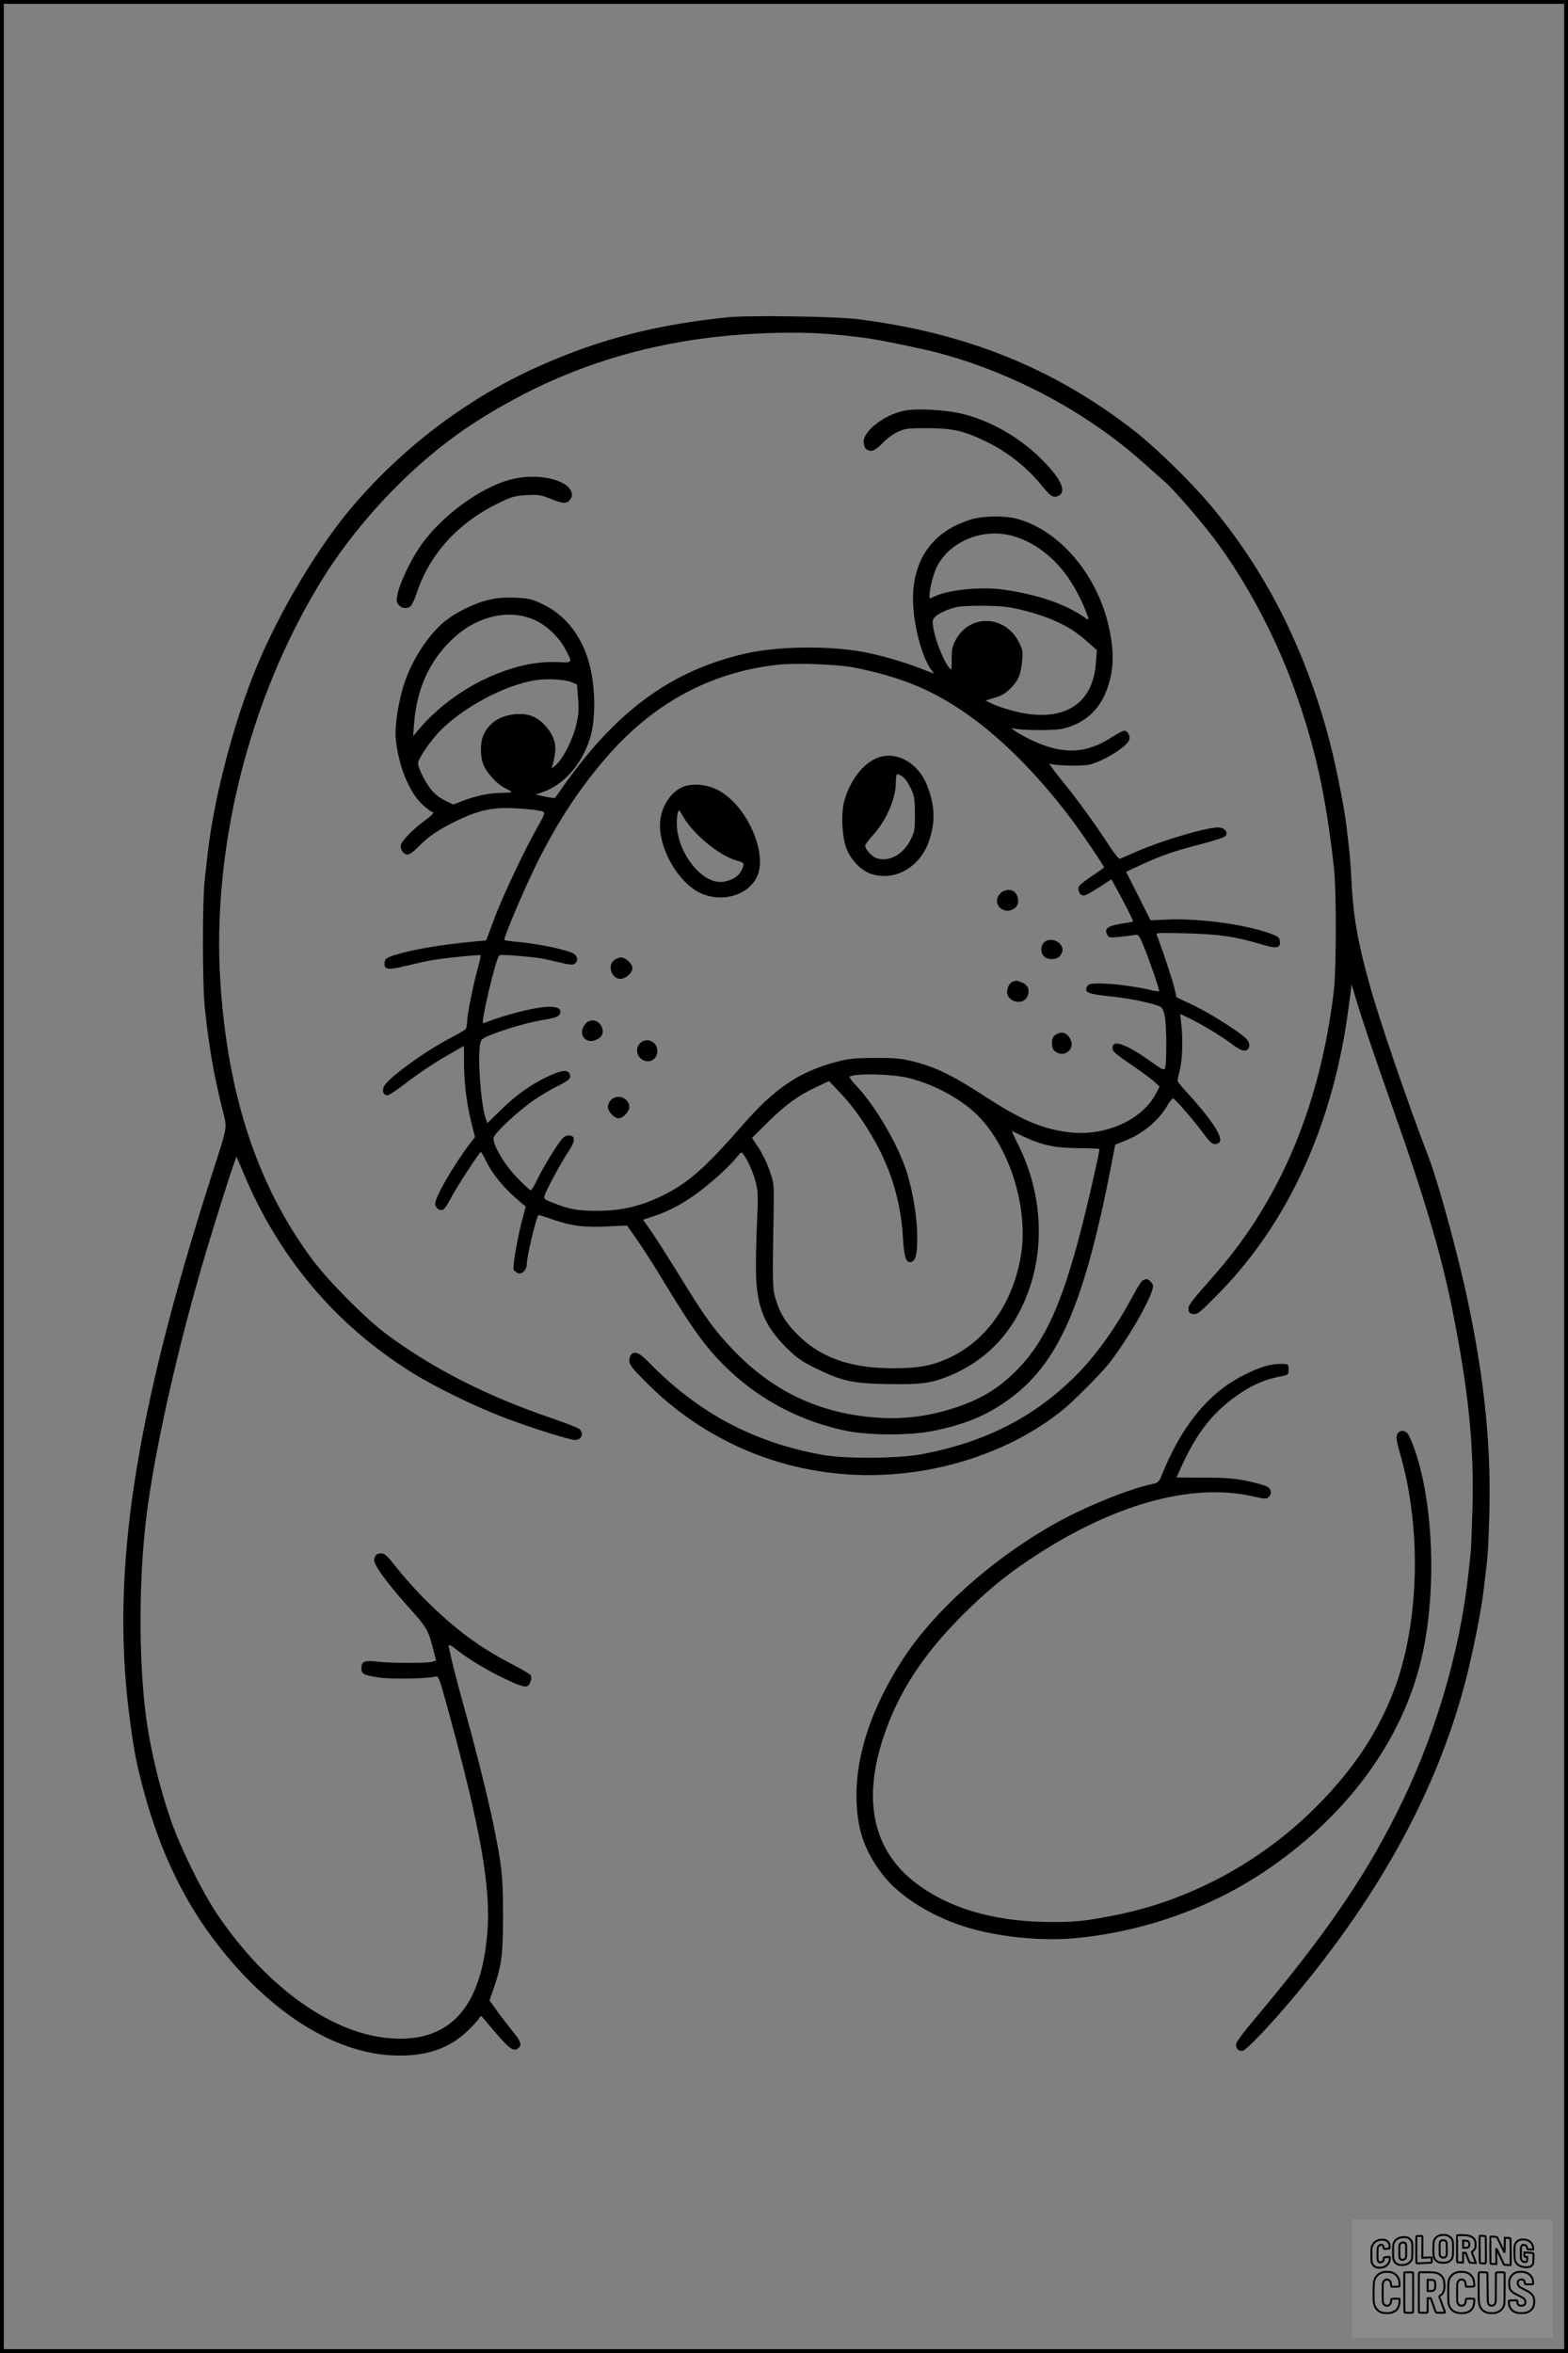 <?xml version="1.0" encoding="UTF-8"?>
<svg xmlns="http://www.w3.org/2000/svg" version="1.0" width="1024pt" height="1536pt" viewBox="0 0 1024 1536" preserveAspectRatio="xMidYMid meet">
  <rect x="0" y="0" width="1024" height="1536" fill="#808080" stroke="none"/>
  <g transform="translate(0.00 0.00) scale(1)">
    <g transform="translate(0,1536) scale(0.1,-0.1)" fill="#000000" stroke="none">
      <path d="M4755 13289 c-474 -49 -833 -142 -1225 -315 -458 -203 -874 -512 -1210 -899 -231 -265 -492 -699 -645 -1070 -150 -363 -280 -862 -320 -1228 -2 -23 -10 -89 -17 -147 -17 -142 -17 -697 0 -855 29 -263 56 -417 113 -651 34 -140 42 -90 -76 -459 -494 -1546 -648 -2548 -534 -3475 27 -215 43 -309 80 -454 102 -403 252 -736 461 -1018 350 -473 779 -755 1178 -775 212 -11 371 41 494 160 35 34 69 71 75 82 11 20 11 19 32 -5 161 -194 190 -219 224 -190 25 21 17 45 -41 115 -30 38 -76 97 -101 132 l-46 65 26 76 c55 159 62 219 62 502 -1 240 -8 305 -66 586 -34 164 -117 496 -184 734 -51 180 -105 396 -105 418 0 9 16 1 43 -20 64 -53 180 -125 286 -178 116 -58 163 -75 184 -67 18 7 32 49 24 70 -3 7 -55 39 -117 70 -217 112 -378 231 -568 420 -62 61 -147 156 -189 210 -65 82 -81 97 -105 97 -20 0 -32 -7 -40 -24 -9 -21 -6 -32 16 -70 33 -56 121 -166 219 -274 99 -109 115 -136 142 -243 l23 -89 -27 -8 c-35 -10 -269 -9 -359 1 -83 10 -102 2 -102 -44 0 -36 15 -44 113 -59 75 -12 307 -9 367 5 25 6 25 5 89 -227 210 -766 279 -1159 253 -1450 -41 -481 -241 -704 -612 -685 -390 20 -825 327 -1154 815 -99 148 -241 437 -301 612 -80 233 -138 483 -165 701 -45 371 -43 881 6 1279 49 402 188 1033 355 1610 79 272 228 744 234 738 1 -2 19 -43 40 -93 230 -558 604 -1003 1107 -1316 154 -96 420 -225 614 -298 173 -65 416 -141 449 -141 43 0 60 45 28 72 -10 8 -94 41 -188 73 -416 142 -770 322 -1070 545 -135 100 -381 347 -487 490 -356 480 -551 1067 -599 1810 -56 874 187 1845 653 2608 250 409 629 801 1013 1047 587 377 1218 564 1960 582 217 5 354 -3 588 -33 84 -11 352 -66 461 -94 498 -130 989 -393 1360 -727 54 -48 114 -101 133 -118 54 -46 219 -236 317 -364 204 -268 403 -638 528 -986 137 -379 208 -702 260 -1175 16 -144 15 -659 -1 -795 -87 -739 -345 -1359 -767 -1843 -180 -205 -185 -213 -182 -241 2 -20 9 -27 32 -29 26 -3 45 12 170 140 455 465 746 1109 844 1868 l19 145 22 -75 c43 -146 115 -360 256 -760 202 -572 307 -930 379 -1286 106 -526 144 -899 132 -1309 -4 -132 -9 -256 -11 -275 -2 -19 -9 -82 -15 -140 -58 -530 -224 -1083 -476 -1580 -216 -427 -474 -800 -933 -1345 -56 -66 -104 -131 -107 -143 -8 -31 16 -56 44 -48 29 10 191 181 345 366 559 671 924 1344 1107 2044 48 184 105 468 119 596 6 52 13 113 16 135 13 103 16 167 22 395 10 460 -42 920 -166 1469 -68 295 -176 684 -231 826 -138 359 -327 911 -389 1139 -78 283 -104 440 -116 681 -3 66 -10 158 -16 205 -5 47 -12 105 -15 130 -16 143 -82 465 -129 629 -162 575 -409 1054 -758 1471 -129 154 -357 377 -501 489 -521 406 -1095 638 -1801 727 -144 19 -715 27 -850 13z"></path>
      <path d="M5905 12679 c-128 -26 -265 -131 -265 -202 0 -19 7 -40 15 -47 30 -25 60 -14 109 38 27 28 69 60 99 73 47 22 66 24 192 24 172 -1 237 -16 390 -90 132 -64 256 -162 345 -269 69 -85 85 -97 117 -85 61 23 29 105 -91 227 -143 148 -333 259 -521 308 -113 29 -305 40 -390 23z"></path>
      <path d="M3332 12229 c-205 -55 -464 -249 -595 -446 -61 -92 -125 -228 -140 -298 -10 -48 -9 -56 8 -75 21 -24 57 -26 78 -5 9 8 25 45 38 82 83 253 268 458 527 585 94 46 110 51 190 56 81 4 93 2 165 -27 84 -33 105 -31 127 9 15 27 -6 69 -45 91 -85 50 -230 61 -353 28z"></path>
      <path d="M6363 11975 c-34 -8 -95 -31 -135 -52 -186 -98 -278 -278 -264 -518 9 -154 60 -336 115 -414 l21 -29 -87 34 c-113 44 -272 90 -386 110 -228 40 -545 35 -753 -11 -478 -108 -834 -363 -1180 -846 -37 -52 -68 -96 -70 -98 -2 -2 -31 2 -65 9 l-61 13 43 15 c136 46 253 175 309 342 45 134 40 370 -11 530 -53 165 -155 289 -293 355 -71 34 -90 39 -177 43 -70 3 -118 0 -174 -13 -89 -19 -220 -83 -290 -141 -106 -86 -211 -246 -263 -400 -38 -111 -65 -281 -58 -361 16 -179 89 -358 177 -437 28 -25 55 -46 60 -46 21 0 5 -19 -55 -63 -63 -47 -125 -108 -145 -144 -13 -26 7 -67 36 -71 15 -2 38 13 75 50 67 68 121 105 234 162 130 65 221 90 329 91 104 0 235 -13 254 -25 11 -6 2 -28 -38 -98 -83 -145 -225 -445 -283 -599 l-53 -142 -65 -6 c-244 -23 -417 -53 -540 -92 -46 -15 -55 -22 -58 -44 -6 -49 16 -54 135 -25 59 14 133 31 163 36 63 13 323 40 329 34 2 -2 -8 -47 -23 -101 -30 -112 -66 -294 -66 -338 0 -16 -4 -35 -8 -41 -4 -7 -47 -32 -95 -57 -174 -90 -420 -269 -441 -322 -12 -30 -1 -55 23 -55 11 0 62 33 113 73 99 76 210 150 321 211 l67 38 0 -97 c0 -133 16 -272 46 -394 l26 -104 -32 -41 c-114 -151 -234 -359 -228 -398 4 -26 30 -43 51 -35 9 3 30 34 48 69 32 65 190 308 199 308 3 0 18 -25 33 -56 47 -96 120 -183 231 -276 l29 -24 -26 -100 c-31 -121 -61 -299 -52 -314 3 -5 15 -15 25 -20 25 -14 60 19 60 56 0 47 59 299 76 322 1 2 40 -10 85 -26 126 -44 213 -56 364 -48 l130 6 71 -102 c40 -57 118 -179 174 -273 192 -317 283 -440 428 -576 209 -196 475 -332 762 -390 152 -30 412 -30 564 0 205 42 345 99 485 199 333 236 501 620 682 1554 l22 116 56 22 c116 44 219 127 277 221 19 33 39 59 44 59 11 0 125 -130 196 -225 55 -74 66 -81 98 -69 49 19 -26 141 -213 344 -28 30 -51 60 -51 65 0 6 7 39 16 75 16 69 20 200 8 300 l-7 61 49 -23 c81 -38 215 -118 284 -170 45 -34 73 -48 90 -46 33 4 39 45 10 76 -39 42 -233 165 -345 219 l-112 53 -13 58 c-10 47 -87 278 -115 346 -8 18 -1 18 196 13 216 -6 313 -20 491 -73 98 -29 122 -24 116 25 -3 22 -13 30 -68 49 -164 59 -470 99 -675 89 l-101 -5 -80 159 -80 158 95 44 c131 61 220 92 396 137 92 24 154 45 160 54 15 24 -6 50 -42 54 -66 7 -373 -83 -547 -160 -50 -22 -96 -42 -102 -44 -6 -3 -35 32 -65 78 -96 148 -219 317 -316 435 -52 64 -87 113 -77 108 35 -14 211 -18 261 -6 93 24 245 118 258 162 8 24 -11 59 -32 59 -9 0 -45 -19 -80 -41 -168 -110 -319 -117 -519 -24 -80 37 -166 92 -124 80 47 -14 263 -15 320 -2 172 41 278 158 316 353 18 93 13 196 -17 322 -79 340 -326 625 -604 697 -72 18 -188 18 -272 0z m241 -111 c146 -38 283 -141 381 -288 48 -73 99 -177 120 -244 6 -22 6 -22 -32 4 -120 82 -296 142 -512 174 -148 23 -374 0 -463 -46 -26 -13 -28 -13 -28 4 0 44 23 139 46 187 79 166 295 259 488 209z m-17 -468 c86 -13 209 -49 289 -83 99 -43 154 -78 233 -149 l54 -48 -6 -81 c-18 -287 -233 -405 -564 -309 -47 13 -101 33 -121 43 l-36 18 59 18 c45 13 71 28 106 63 51 51 66 89 75 187 5 53 2 67 -23 115 -89 174 -317 183 -409 17 -25 -45 -29 -63 -29 -129 0 -76 0 -77 -18 -55 -49 63 -114 250 -105 307 4 28 70 66 151 86 50 13 261 13 344 0z m-3090 -86 c74 -34 155 -111 194 -186 50 -94 52 -91 -54 -86 -244 11 -553 -114 -777 -313 -65 -58 -76 -70 -132 -135 l-30 -35 6 80 c18 232 102 416 257 559 160 148 371 194 536 116z m2088 -309 c293 -60 482 -136 696 -279 241 -162 485 -404 713 -706 67 -88 216 -308 216 -318 0 -2 -36 -28 -79 -57 -44 -28 -82 -59 -85 -68 -9 -22 2 -50 21 -57 16 -7 34 3 135 67 l56 37 35 -63 c38 -68 107 -204 107 -211 0 -2 -21 -7 -47 -11 -117 -16 -145 -34 -122 -77 10 -19 17 -20 78 -14 36 4 80 9 97 12 30 5 31 4 63 -73 32 -75 101 -275 101 -292 0 -4 -23 -2 -51 5 -84 22 -251 44 -332 44 -67 0 -78 -2 -88 -21 -20 -37 6 -48 152 -63 123 -13 254 -39 318 -64 20 -7 28 -21 37 -63 14 -59 14 -326 1 -346 -6 -9 -27 1 -75 36 -175 126 -267 160 -267 100 0 -22 18 -38 120 -107 66 -45 135 -96 154 -113 l34 -32 -24 -46 c-93 -176 -338 -283 -577 -251 -175 23 -307 81 -557 244 -188 122 -301 178 -435 213 -94 24 -122 27 -265 27 -140 -1 -172 -4 -257 -27 -240 -64 -398 -171 -607 -410 -245 -281 -360 -382 -525 -462 -140 -68 -263 -98 -416 -99 -133 -1 -191 9 -298 52 -55 21 -62 27 -56 46 10 36 112 224 155 287 46 68 49 102 9 107 -17 2 -33 -5 -47 -20 -32 -34 -127 -190 -165 -269 -18 -38 -37 -69 -42 -69 -5 0 -43 35 -85 78 -87 88 -167 225 -157 266 8 34 175 187 271 250 44 29 112 70 152 89 75 38 86 51 71 80 -14 27 -57 20 -148 -24 -109 -52 -205 -122 -306 -221 l-81 -80 -12 34 c-31 88 -53 396 -35 486 6 28 14 35 84 62 111 42 241 79 339 94 78 13 100 24 101 52 0 45 -104 42 -287 -6 -62 -17 -136 -39 -163 -50 -28 -11 -53 -20 -55 -20 -17 0 82 420 105 443 4 5 62 3 128 -3 138 -13 136 -12 259 -41 75 -18 95 -20 108 -9 22 18 18 47 -9 65 -33 22 -223 63 -344 74 -57 5 -106 12 -108 14 -9 9 131 339 215 507 139 279 288 502 473 711 301 337 664 530 1091 579 121 14 399 4 512 -19z m-1853 -94 l36 -15 7 -88 c6 -66 4 -107 -9 -163 -20 -96 -83 -225 -132 -271 -26 -24 -35 -29 -29 -15 5 11 13 45 18 77 13 70 -8 132 -65 194 -52 57 -109 78 -191 72 -101 -8 -178 -59 -211 -140 -22 -51 -20 -143 3 -195 26 -56 91 -125 141 -149 22 -10 40 -21 40 -24 0 -3 -33 -6 -73 -6 -76 -1 -168 -21 -255 -56 l-52 -20 -55 27 c-39 19 -68 43 -95 78 -40 54 -80 136 -80 165 0 25 69 129 128 194 148 161 431 315 640 348 76 12 190 5 234 -13z m2210 -2586 c174 -45 357 -148 460 -260 195 -210 308 -578 269 -871 -43 -310 -212 -565 -454 -685 -118 -58 -206 -76 -377 -77 -293 -1 -495 73 -650 239 -66 70 -99 127 -126 218 -19 63 -20 105 -12 550 3 198 3 201 -26 283 -15 46 -48 113 -72 149 l-43 65 97 96 c116 116 203 180 320 234 l86 41 78 -82 c91 -96 187 -237 256 -376 89 -178 138 -366 149 -568 7 -126 22 -167 57 -154 27 11 36 52 36 163 0 125 -28 297 -70 428 -56 174 -200 421 -322 552 -40 42 -56 65 -47 68 62 22 288 14 391 -13z m740 -379 c123 -58 207 -76 360 -77 76 0 138 -3 138 -6 0 -23 -80 -376 -122 -534 -120 -463 -228 -705 -392 -882 -144 -155 -284 -236 -516 -298 -148 -39 -296 -51 -453 -37 -363 33 -657 176 -912 443 -121 128 -175 201 -346 479 -73 118 -156 249 -186 292 l-53 76 67 22 c106 35 200 86 301 162 96 73 199 168 246 227 26 32 28 33 41 15 28 -36 65 -119 81 -184 14 -56 16 -91 8 -255 -5 -104 -8 -248 -7 -320 2 -229 52 -356 198 -502 71 -70 97 -88 196 -137 167 -82 243 -98 474 -101 211 -4 281 6 398 55 258 108 434 305 526 588 95 291 66 629 -79 918 -26 52 -45 93 -41 91 3 -1 36 -17 73 -35z"></path>
      <path d="M5733 10414 c-93 -34 -180 -145 -218 -278 -24 -81 -17 -239 14 -317 27 -72 95 -142 158 -163 155 -53 325 44 382 219 41 124 36 232 -16 362 -58 144 -198 222 -320 177z m179 -141 c10 -10 27 -41 40 -68 19 -42 23 -67 23 -161 0 -103 -2 -114 -30 -169 -49 -97 -148 -147 -225 -115 -31 13 -70 58 -70 80 0 7 22 36 49 66 88 96 151 239 151 343 0 26 3 51 6 54 8 8 34 -6 56 -30z"></path>
      <path d="M4465 10225 c-88 -32 -155 -142 -155 -253 0 -177 138 -396 283 -450 137 -51 290 -3 348 109 79 155 -66 479 -257 574 -70 34 -158 43 -219 20z m-1 -200 c66 -112 232 -249 342 -281 49 -14 54 -18 48 -37 -17 -59 -59 -91 -131 -103 -135 -21 -303 190 -303 381 0 48 7 85 15 85 2 0 15 -20 29 -45z"></path>
      <path d="M6532 9527 c-64 -68 31 -153 101 -90 21 20 22 61 1 91 -21 30 -73 30 -102 -1z"></path>
      <path d="M6830 9217 c-32 -16 -40 -70 -14 -98 25 -28 88 -26 108 3 21 29 20 51 -1 76 -24 26 -62 34 -93 19z"></path>
      <path d="M4010 9092 c-45 -36 -16 -122 41 -122 35 0 79 39 79 70 0 28 -44 70 -73 70 -14 0 -35 -8 -47 -18z"></path>
      <path d="M6617 8953 c-27 -7 -49 -57 -37 -87 20 -54 105 -63 128 -13 20 41 8 76 -33 93 -19 8 -36 13 -37 13 -2 -1 -11 -3 -21 -6z"></path>
      <path d="M3821 8674 c-52 -66 5 -137 78 -99 35 18 45 43 32 78 -20 51 -78 62 -110 21z"></path>
      <path d="M6892 8604 c-16 -11 -22 -25 -22 -54 0 -29 6 -43 22 -54 31 -22 64 -20 88 4 26 26 25 60 -1 94 -23 29 -54 33 -87 10z"></path>
      <path d="M4180 8550 c-27 -27 -26 -71 3 -98 45 -42 110 -14 110 48 0 61 -71 92 -113 50z"></path>
      <path d="M3990 8180 c-11 -11 -20 -31 -20 -45 0 -31 41 -75 70 -75 29 0 70 44 70 75 0 34 -33 65 -70 65 -17 0 -39 -9 -50 -20z"></path>
      <path d="M7458 6998 c-8 -7 -37 -53 -63 -103 -102 -191 -223 -362 -344 -489 -276 -286 -602 -457 -1027 -538 -156 -30 -503 -32 -654 -5 -452 82 -811 274 -1135 606 -59 61 -89 73 -113 49 -7 -7 -12 -25 -12 -41 0 -24 18 -48 93 -124 383 -393 889 -612 1435 -622 478 -8 958 148 1301 424 72 57 258 246 308 310 132 173 283 439 283 500 0 17 -27 45 -44 45 -7 0 -19 -6 -28 -12z"></path>
      <path d="M8270 6444 c-80 -22 -206 -85 -280 -142 -166 -126 -296 -309 -400 -564 -22 -55 -25 -57 -71 -67 -159 -34 -459 -158 -655 -271 -398 -229 -765 -559 -967 -870 -211 -327 -313 -640 -303 -930 7 -192 53 -321 167 -473 113 -150 340 -289 583 -357 211 -59 479 -82 691 -61 436 44 856 192 1208 424 547 362 916 861 1042 1409 98 427 78 1001 -47 1357 -16 47 -37 94 -46 104 -29 32 -72 15 -72 -30 0 -12 11 -61 25 -108 140 -485 124 -1103 -41 -1538 -106 -277 -265 -516 -504 -757 -359 -361 -821 -612 -1307 -710 -216 -43 -279 -49 -473 -46 -341 7 -622 91 -833 249 -284 214 -357 539 -217 959 96 288 255 533 510 789 157 157 275 255 440 366 537 360 1055 507 1463 415 77 -18 89 -18 102 -5 22 21 18 50 -7 67 -13 8 -70 25 -128 37 -86 18 -138 23 -286 23 l-181 1 34 75 c104 229 218 368 393 482 84 54 154 83 244 101 61 12 61 12 61 47 0 35 -1 35 -45 37 -25 1 -70 -5 -100 -13z"></path>
    </g>
  </g>
  <rect x="0.0" y="0.0" width="1024.0" height="1536.0" fill="none" stroke="black" stroke-width="5"></rect>
  <g transform="translate(882.93 1449.20) scale(0.128)" opacity="1.0">
    <rect x="0" y="0" width="1024.0" height="600.0" fill="white" fill-opacity="0.1"></rect>
    <g transform="translate(0,650) scale(0.1,-0.1)" stroke="none">
      <path fill="none" stroke="#000000" stroke-width="100" d="M4491 5720 c-164 -43 -269 -147 -319 -315 -19 -65 -29 -577 -13 -693 25 -190 116 -310 276 -367 63 -23 284 -32 370 -16 122 22 249 110 294 205 51 104 56 150 56 496 0 341 -4 385 -48 478 -46 100 -156 184 -282 217 -83 21 -241 19 -334 -5z m270 -273 c19 -12 43 -40 54 -62 18 -37 20 -64 23 -320 5 -339 -1 -384 -56 -436 -87 -82 -235 -56 -289 51 -22 43 -23 53 -23 335 0 314 7 370 52 412 34 32 66 42 139 42 53 1 73 -4 100 -22z"></path>
      <path fill="none" stroke="#000000" stroke-width="100" d="M5367 5723 c-4 -3 -7 -311 -7 -683 0 -618 1 -679 17 -691 12 -10 51 -14 152 -14 l136 0 3 248 2 248 67 -3 67 -3 34 -85 c18 -47 58 -152 89 -235 30 -82 63 -158 73 -168 14 -15 40 -19 165 -24 l148 -6 -5 34 c-4 19 -49 143 -102 276 -53 133 -96 246 -96 251 0 6 15 19 33 31 53 33 104 92 134 156 27 57 28 67 27 195 0 115 -4 144 -23 193 -31 80 -76 135 -148 183 -83 56 -166 82 -303 94 -129 11 -453 14 -463 3z m541 -300 c55 -27 77 -73 77 -163 0 -61 -4 -82 -23 -111 -34 -55 -73 -69 -191 -69 l-101 0 0 187 0 186 101 -6 c66 -4 114 -12 137 -24z"></path>
      <path fill="none" stroke="#000000" stroke-width="100" d="M6514 5685 c-4 -9 -5 -320 -2 -690 3 -511 7 -678 16 -687 19 -19 273 -30 291 -13 11 11 13 126 12 675 -1 364 -6 672 -11 685 -11 28 -27 31 -187 40 -99 6 -114 5 -119 -10z"></path>
      <path fill="none" stroke="#000000" stroke-width="100" d="M3355 5683 c-27 -3 -55 -9 -62 -15 -10 -8 -13 -150 -13 -683 0 -592 2 -674 15 -685 12 -10 52 -11 173 -6 362 15 578 29 590 38 8 7 12 46 12 129 0 108 -2 119 -20 129 -11 6 -24 9 -28 7 -4 -3 -103 -8 -221 -12 l-214 -7 5 545 c4 384 2 549 -5 556 -11 11 -120 12 -232 4z"></path>
      <path fill="none" stroke="#000000" stroke-width="100" d="M7067 5654 c-4 -4 -7 -310 -7 -680 0 -625 1 -673 18 -692 15 -18 31 -21 152 -24 l134 -3 -3 400 c-2 277 1 397 8 390 11 -11 153 -311 251 -530 96 -215 128 -281 142 -292 7 -6 82 -14 165 -17 l153 -7 11 28 c14 34 3 1333 -11 1347 -5 5 -70 11 -144 14 l-136 5 -1 -54 c-1 -30 -5 -200 -8 -379 l-6 -325 -73 150 c-40 83 -123 256 -184 385 -61 129 -117 242 -125 252 -11 12 -40 18 -121 22 -59 4 -130 9 -157 12 -28 3 -54 2 -58 -2z"></path>
      <path fill="none" stroke="#000000" stroke-width="100" d="M2507 5614 c-220 -49 -342 -159 -394 -357 -24 -91 -24 -641 0 -740 57 -233 232 -339 510 -310 56 6 127 21 158 33 76 29 187 114 226 174 64 95 67 114 71 505 2 232 -1 371 -8 404 -27 126 -116 235 -228 278 -74 29 -236 35 -335 13z m191 -281 c15 -11 36 -35 47 -54 19 -32 20 -52 20 -349 0 -309 0 -316 -23 -362 -31 -62 -75 -89 -155 -95 -53 -4 -67 -2 -97 19 -19 13 -44 41 -55 63 -19 37 -20 60 -20 350 0 337 2 351 60 405 54 51 169 63 223 23z"></path>
      <path fill="none" stroke="#000000" stroke-width="100" d="M8568 5491 c-133 -43 -219 -134 -262 -280 -13 -45 -16 -107 -16 -343 0 -320 9 -395 60 -506 73 -156 258 -255 506 -269 191 -11 324 47 376 165 19 42 22 70 26 288 4 209 3 242 -11 256 -19 18 -186 38 -347 41 l-105 2 -3 -95 c-1 -52 2 -102 7 -109 6 -10 33 -16 75 -19 l66 -4 0 -105 c0 -98 -1 -105 -26 -130 -23 -23 -31 -25 -99 -21 -64 3 -79 7 -112 34 -21 16 -49 52 -63 80 -25 49 -25 51 -25 324 0 303 6 348 56 402 28 29 32 30 99 26 105 -6 152 -50 167 -158 8 -53 9 -54 48 -62 22 -5 90 -10 150 -11 l110 -2 3 43 c4 52 -30 180 -66 245 -53 99 -179 183 -317 212 -96 20 -226 18 -297 -4z"></path>
      <path fill="none" stroke="#000000" stroke-width="100" d="M1390 5484 c-203 -45 -359 -207 -390 -404 -13 -83 -13 -616 0 -694 20 -123 100 -235 203 -281 98 -45 271 -51 387 -13 211 67 340 238 340 451 0 54 -3 69 -17 74 -24 9 -264 -15 -280 -28 -7 -7 -13 -31 -13 -60 0 -56 -13 -95 -43 -128 -31 -34 -95 -61 -144 -61 -35 0 -48 6 -77 35 -52 52 -58 99 -54 423 3 257 5 280 24 323 42 89 120 132 202 109 53 -14 72 -42 81 -120 11 -90 15 -92 150 -79 62 6 125 15 138 20 25 9 25 10 21 107 -3 82 -9 106 -33 155 -33 68 -97 130 -163 160 -60 27 -235 33 -332 11z"></path>
      <path fill="none" stroke="#000000" stroke-width="100" d="M1600 3845 c-239 -44 -424 -235 -476 -495 -22 -109 -33 -831 -15 -1000 31 -300 174 -492 425 -572 45 -15 100 -21 211 -25 181 -6 263 8 380 66 147 73 214 152 266 311 26 78 32 117 37 219 4 98 2 125 -9 132 -22 14 -393 11 -407 -3 -7 -7 -12 -39 -12 -73 0 -169 -84 -275 -217 -275 -68 0 -110 18 -150 64 -65 73 -68 99 -68 606 0 446 1 456 22 515 78 208 337 201 392 -11 6 -23 13 -75 16 -115 3 -41 10 -78 15 -83 10 -10 289 -10 357 0 63 9 67 18 60 147 -12 210 -62 331 -181 445 -86 82 -165 123 -280 146 -94 19 -261 20 -366 1z"></path>
      <path fill="none" stroke="#000000" stroke-width="100" d="M5376 3840 c-151 -39 -268 -118 -350 -237 -106 -157 -118 -245 -114 -863 4 -463 5 -477 27 -550 33 -106 72 -178 131 -243 123 -135 290 -197 526 -197 326 0 528 127 610 384 34 106 48 339 20 349 -29 12 -386 9 -400 -2 -7 -6 -16 -44 -20 -85 -17 -192 -81 -266 -226 -266 -93 1 -163 55 -197 152 -16 48 -18 92 -18 503 0 437 1 452 22 520 26 81 57 119 121 147 78 35 188 8 237 -56 30 -40 55 -133 55 -206 0 -92 6 -95 157 -92 70 1 161 5 201 8 87 8 88 9 78 158 -12 189 -62 314 -170 422 -76 76 -130 109 -241 144 -102 33 -337 38 -449 10z"></path>
      <path fill="none" stroke="#000000" stroke-width="100" d="M8441 3845 c-204 -45 -357 -196 -406 -402 -24 -99 -17 -331 13 -416 47 -137 141 -225 342 -323 334 -162 396 -203 438 -284 19 -37 23 -57 20 -116 -3 -59 -8 -77 -30 -107 -39 -50 -98 -70 -190 -65 -137 7 -187 57 -188 185 0 95 4 94 -223 86 -106 -3 -198 -10 -204 -16 -17 -13 -17 -107 1 -200 44 -226 196 -375 436 -423 103 -20 339 -15 435 10 199 53 340 189 391 377 21 78 28 222 15 311 -16 115 -56 191 -145 276 -85 81 -145 117 -386 235 -250 122 -298 173 -301 319 -3 109 52 167 164 175 115 8 183 -49 194 -164 3 -32 10 -64 16 -70 10 -14 340 -17 387 -4 24 7 25 9 22 92 -5 150 -54 269 -153 369 -69 70 -189 133 -297 155 -90 18 -265 18 -351 0z"></path>
      <path fill="none" stroke="#000000" stroke-width="100" d="M2710 3833 c-14 -2 -29 -9 -35 -14 -7 -7 -9 -354 -7 -1017 3 -910 5 -1008 20 -1019 20 -16 384 -18 413 -3 19 10 19 32 19 1019 0 923 -1 1010 -16 1022 -13 10 -61 14 -193 16 -97 1 -187 -1 -201 -4z"></path>
      <path fill="none" stroke="#000000" stroke-width="100" d="M3455 3833 c-47 -12 -45 32 -45 -1034 0 -987 0 -1009 19 -1019 12 -6 98 -10 210 -10 159 0 192 3 205 16 14 13 16 61 16 370 l0 355 81 -3 82 -3 88 -245 c49 -135 105 -292 124 -350 20 -58 45 -113 57 -122 18 -16 45 -18 229 -18 184 0 210 2 216 16 7 19 16 -7 -153 448 -74 197 -134 362 -134 366 0 4 23 22 50 40 162 104 228 273 217 560 -8 225 -46 336 -153 450 -104 110 -219 160 -413 179 -101 11 -657 13 -696 4z m721 -409 c64 -48 69 -61 72 -231 4 -176 -7 -223 -59 -267 -43 -36 -89 -46 -216 -46 l-113 0 0 286 0 286 144 -4 c127 -3 148 -5 172 -24z"></path>
      <path fill="none" stroke="#000000" stroke-width="100" d="M6510 3834 c-51 -11 -50 7 -50 -683 1 -672 7 -842 35 -951 45 -175 148 -311 289 -380 117 -58 200 -73 376 -68 124 4 156 9 225 32 108 37 176 79 246 153 61 66 117 169 140 258 9 37 13 248 16 831 4 727 3 782 -13 795 -13 11 -57 14 -204 14 -171 0 -190 -2 -209 -19 -21 -19 -21 -19 -21 -746 0 -782 0 -782 -52 -861 -64 -95 -228 -106 -302 -19 -61 73 -60 64 -66 877 -4 562 -8 745 -17 754 -13 13 -341 23 -393 13z"></path>
    </g>
  </g>
</svg>

